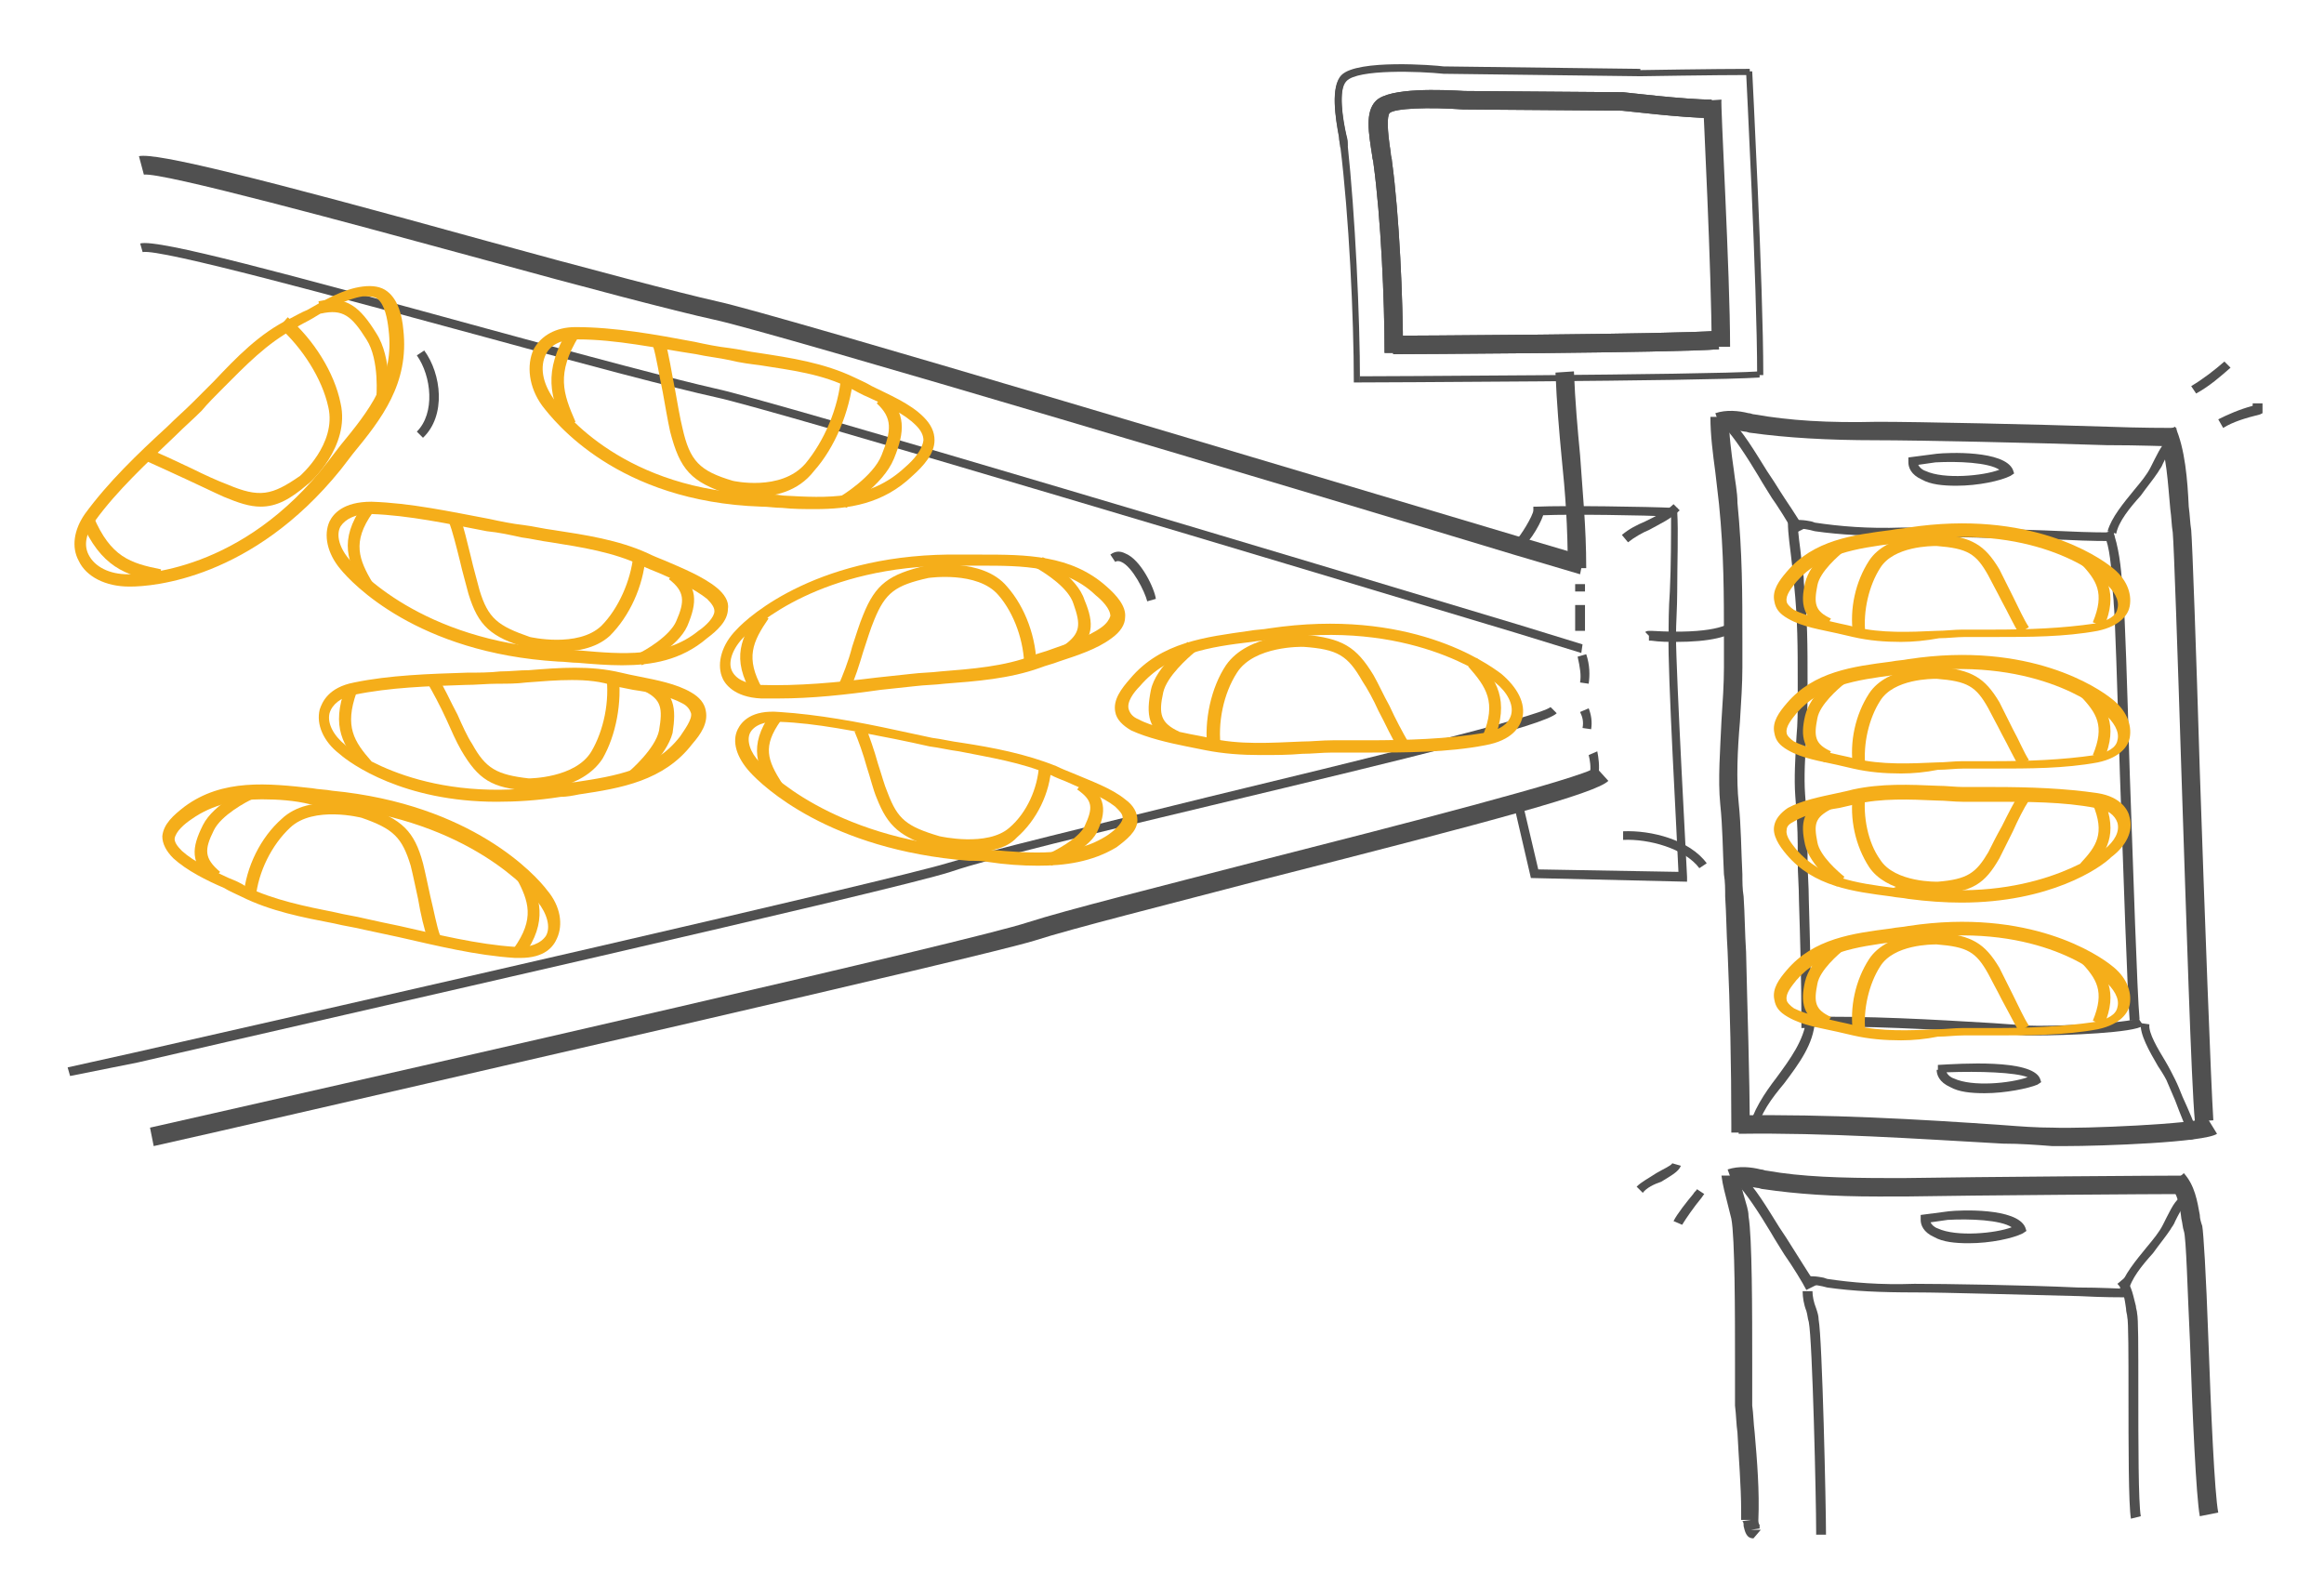 <?xml version="1.0" encoding="utf-8"?>
<!-- Generator: Adobe Illustrator 23.0.3, SVG Export Plug-In . SVG Version: 6.00 Build 0)  -->
<svg version="1.1" id="Layer_1" xmlns="http://www.w3.org/2000/svg" xmlns:xlink="http://www.w3.org/1999/xlink" x="0px" y="0px"
	 viewBox="0 0 189 129" style="enable-background:new 0 0 189 129;" xml:space="preserve">
<style type="text/css">
	.st0{clip-path:url(#SVGID_14_);fill:#F5AE1A;}
	.st1{clip-path:url(#SVGID_14_);fill:#505050;}
	.st2{clip-path:url(#SVGID_16_);fill:#505050;}
	.st3{clip-path:url(#SVGID_16_);fill:#F5AE1A;}
</style>
<g>
	<defs>
		<rect id="SVGID_1_" x="-560" y="-796" width="1281.9" height="1212.8"/>
	</defs>
	<clipPath id="SVGID_2_">
		<use xlink:href="#SVGID_1_"  style="overflow:visible;"/>
	</clipPath>
</g>
<g>
	<defs>
		<rect id="SVGID_3_" x="-560" y="-796" width="1281.9" height="1212.8"/>
	</defs>
	<clipPath id="SVGID_4_">
		<use xlink:href="#SVGID_3_"  style="overflow:visible;"/>
	</clipPath>
</g>
<g>
	<defs>
		<rect id="SVGID_5_" x="-560" y="-796" width="1281.9" height="1212.8"/>
	</defs>
	<clipPath id="SVGID_6_">
		<use xlink:href="#SVGID_5_"  style="overflow:visible;"/>
	</clipPath>
</g>
<g>
	<defs>
		<rect id="SVGID_7_" x="-560" y="-796" width="1281.9" height="1212.8"/>
	</defs>
	<clipPath id="SVGID_8_">
		<use xlink:href="#SVGID_7_"  style="overflow:visible;"/>
	</clipPath>
</g>
<g>
	<defs>
		<rect id="SVGID_9_" x="-560" y="-796" width="1281.9" height="1212.8"/>
	</defs>
	<clipPath id="SVGID_10_">
		<use xlink:href="#SVGID_9_"  style="overflow:visible;"/>
	</clipPath>
</g>
<g>
	<defs>
		<rect id="SVGID_11_" x="-560" y="-796" width="1281.9" height="1212.8"/>
	</defs>
	<clipPath id="SVGID_12_">
		<use xlink:href="#SVGID_11_"  style="overflow:visible;"/>
	</clipPath>
</g>
<g>
	<defs>
		<rect id="SVGID_13_" x="-560" y="-796" width="1281.9" height="1212.8"/>
	</defs>
	<clipPath id="SVGID_14_">
		<use xlink:href="#SVGID_13_"  style="overflow:visible;"/>
	</clipPath>
	<path class="st0" d="M40.4,65.2c-7.6,0-11.9-3.1-12.8-3.9c-1.3-1-1.9-2.4-1.6-3.6c0.2-0.6,0.7-1.8,2.8-2.2c2.9-0.6,6.1-0.7,9.2-0.8
		c0.9,0,1.8,0,2.7-0.1c0.8,0,1.5-0.1,2.3-0.1c2.5-0.2,5-0.4,7.5,0.2c0.4,0.1,0.9,0.2,1.4,0.3c1.5,0.3,3.1,0.6,4.3,1.3
		c0.7,0.4,1.1,0.9,1.2,1.5c0.2,1-0.4,1.9-1.1,2.7c-2.3,3-5.8,3.6-9.2,4.1c-0.5,0.1-1,0.2-1.5,0.2C43.7,65.1,42,65.2,40.4,65.2z
		 M46.5,55.3c-1.2,0-2.4,0.1-3.7,0.2c-0.8,0.1-1.5,0.1-2.3,0.1c-0.9,0-1.8,0.1-2.7,0.1c-3,0.1-6.1,0.2-9,0.8c-1.1,0.2-1.8,0.8-2,1.5
		c-0.2,0.8,0.3,1.8,1.3,2.6c0.6,0.5,6.6,5,17.2,3.2l0,0c0.5-0.1,1-0.2,1.5-0.2c3.3-0.5,6.4-1,8.5-3.7c0.4-0.6,1-1.4,0.9-1.9
		c-0.1-0.3-0.3-0.6-0.7-0.8c-1.1-0.6-2.6-0.9-4-1.1c-0.5-0.1-1-0.2-1.5-0.3C48.9,55.4,47.7,55.3,46.5,55.3z"/>
	<path class="st0" d="M51.8,63.5l-0.6-0.8c0,0,2.1-1.8,2.4-3.3c0.3-1.8,0.2-2.5-1.2-3.2l0.5-0.9c2,1,2.1,2.3,1.8,4.3
		C54.2,61.5,51.9,63.4,51.8,63.5z"/>
	<path class="st0" d="M29.5,62.5c-1.6-1.8-2.6-3.4-1.4-6.6l0.9,0.4c-1,2.8-0.2,4,1.2,5.6L29.5,62.5z"/>
	<path class="st0" d="M43,64.3C42.9,64.3,42.9,64.3,43,64.3c-3-0.2-4.1-0.9-5.5-3.3c-0.4-0.7-0.8-1.6-1.2-2.5
		c-0.5-1.1-1.1-2.2-1.5-2.9l0.8-0.5c0.5,0.7,1,1.9,1.6,3c0.4,0.9,0.8,1.8,1.2,2.4c1.1,2,2,2.5,4.6,2.8c0,0,3.8,0,5.1-2.2
		c1-1.7,1.5-4.1,1.2-6.2l1-0.1c0.3,2.3-0.2,5-1.3,6.9C47.3,64.3,43.4,64.3,43,64.3z"/>
	<path class="st0" d="M50.6,54.1c-1.2,0-2.4-0.1-3.6-0.2c-0.5,0-1.1-0.1-1.6-0.1c-11.5-0.7-16.8-6.4-17.7-7.5
		c-1.1-1.3-1.4-2.8-0.9-3.9c0.3-0.6,1.1-1.6,3.4-1.6c3.2,0.1,6.4,0.8,9.6,1.4c0.9,0.2,1.9,0.4,2.8,0.5c0.8,0.1,1.6,0.3,2.4,0.4
		c2.6,0.4,5.3,0.8,7.7,1.9c0.4,0.2,0.9,0.4,1.4,0.6c1.4,0.6,3.1,1.3,4.2,2.2c0.6,0.5,1,1.1,0.9,1.7c0,1-0.9,1.8-1.7,2.4
		C55.4,53.7,53,54.1,50.6,54.1z M30,41.8c-1.1,0-1.9,0.4-2.3,1c-0.4,0.7-0.1,1.8,0.8,2.8c0.6,0.7,5.7,6.5,17,7.2l0,0
		c0.5,0,1.1,0.1,1.7,0.1c3.4,0.3,6.9,0.6,9.6-1.6c0.6-0.4,1.3-1.1,1.3-1.6c0-0.3-0.2-0.6-0.6-1c-1-0.8-2.5-1.5-3.9-2.1
		c-0.5-0.2-1-0.4-1.4-0.6c-2.3-1.1-4.9-1.5-7.4-1.9c-0.8-0.1-1.6-0.3-2.4-0.4c-0.9-0.2-1.8-0.4-2.8-0.5c-3.1-0.6-6.4-1.3-9.4-1.4
		C30.1,41.8,30,41.8,30,41.8z"/>
	<path class="st0" d="M52.2,54.1l-0.4-0.9c0.7-0.3,2.7-1.5,3.2-2.7c0.7-1.6,0.7-2.4-0.6-3.4l0.6-0.8c1.8,1.4,1.7,2.7,0.9,4.6
		C55.1,52.7,52.3,54,52.2,54.1z"/>
	<path class="st0" d="M29.5,47.9c-1.2-2.2-2-3.9,0-6.8l0.8,0.6c-1.7,2.4-1.1,3.8,0,5.7L29.5,47.9z"/>
	<path class="st0" d="M45.3,53c-1.3,0-2.3-0.2-2.4-0.3c-3-0.9-4-1.8-4.8-4.4c-0.2-0.8-0.5-1.8-0.7-2.7c-0.3-1.2-0.6-2.4-0.9-3.2
		l0.9-0.4c0.3,0.8,0.6,2.1,0.9,3.3c0.2,0.9,0.5,1.9,0.7,2.7c0.7,2.3,1.5,2.9,4.1,3.8c0,0,3.9,0.9,5.8-0.9c1.4-1.4,2.4-3.7,2.6-5.7
		l1,0.1c-0.2,2.4-1.3,4.8-2.9,6.4C48.4,52.8,46.7,53,45.3,53z"/>
	<path class="st0" d="M63.3,56.8c-0.5,0-1,0-1.4,0c-2.2-0.1-3-1.2-3.2-1.8c-0.4-1.1,0-2.6,1.2-3.8c1-1.1,6.8-6.3,18.3-6.1
		c0.5,0,1.1,0,1.6,0c3.6,0,7.3,0,10.2,2.6c0.8,0.7,1.6,1.6,1.5,2.5c0,0.6-0.4,1.2-1.1,1.7c-1.2,0.9-2.8,1.4-4.3,1.9
		c-0.5,0.2-1,0.3-1.5,0.5c-2.5,0.9-5.2,1.1-7.8,1.3c-0.8,0.1-1.6,0.1-2.4,0.2c-0.9,0.1-1.9,0.2-2.8,0.3C68.8,56.5,66,56.8,63.3,56.8
		z M77.5,46c-10.7,0-16,4.8-17,5.8c-0.9,0.9-1.3,2-1,2.7c0.3,0.7,1.1,1.1,2.3,1.2c3.1,0.1,6.3-0.2,9.5-0.6c1-0.1,1.9-0.2,2.8-0.3
		c0.8-0.1,1.6-0.1,2.4-0.2c2.5-0.2,5.2-0.4,7.5-1.3c0.5-0.2,1-0.3,1.5-0.5c1.4-0.5,3-1,4.1-1.8c0.4-0.3,0.6-0.6,0.7-0.9
		c0-0.6-0.7-1.3-1.2-1.7C86.6,46,83.1,46,79.7,46c-0.6,0-1.1,0-1.7,0C77.9,46,77.7,46,77.5,46z"/>
	<path class="st0" d="M87.1,53.3l-0.6-0.8c1.4-1,1.4-1.7,0.8-3.4c-0.4-1.3-2.3-2.5-3-2.9l0.5-0.9c0.1,0.1,2.8,1.6,3.4,3.5
		C89,50.7,89,52,87.1,53.3z"/>
	<path class="st0" d="M61.2,56.5c-1.8-3-0.9-4.7,0.5-6.8l0.8,0.6c-1.3,1.9-1.9,3.2-0.5,5.7L61.2,56.5z"/>
	<path class="st0" d="M69.1,56.1l-0.9-0.4c0.3-0.7,0.8-1.9,1.1-3.1c0.3-0.9,0.6-1.9,0.9-2.6c1-2.5,2.1-3.3,5.1-4
		c0.2,0,4.6-0.7,6.6,1.7c1.5,1.7,2.4,4.2,2.4,6.6l-1,0c0-2.1-0.8-4.4-2.1-5.9c-1.7-2-5.7-1.4-5.7-1.4c-2.7,0.6-3.5,1.2-4.4,3.4
		c-0.3,0.7-0.6,1.7-0.9,2.6C69.9,54,69.5,55.3,69.1,56.1z"/>
	<path class="st1" d="M5.7,87.5l-0.2-0.7l5.4-1.2c16.8-3.8,61.5-14,66.1-15.4c3.3-1,12-3.1,21.3-5.4c12-2.9,26.8-6.5,27.8-7.3
		l0.5,0.5c-1,1-11.8,3.6-28.1,7.5c-9.2,2.2-18,4.3-21.2,5.4c-4.6,1.5-49.3,11.6-66.1,15.5L5.7,87.5z"/>
	<path class="st0" d="M102.5,61.4c-1.5,0-3-0.1-4.5-0.4c-0.5-0.1-1-0.2-1.5-0.3C95,60.4,93.3,60,92,59.4c-0.7-0.4-1.2-0.9-1.3-1.5
		c-0.2-1,0.5-1.9,1.2-2.7c2.5-3,6.2-3.4,9.7-3.9c0.5-0.1,1.1-0.1,1.6-0.2l0,0c11.4-1.7,17.7,2.8,18.9,3.7c1.3,1.1,2,2.4,1.7,3.6
		c-0.2,0.7-0.8,1.8-3,2.2c-3.1,0.6-6.5,0.6-9.7,0.6c-1,0-1.9,0-2.8,0c-0.8,0-1.6,0.1-2.4,0.1C104.8,61.4,103.7,61.4,102.5,61.4z
		 M103.4,52c-0.5,0.1-1.1,0.1-1.6,0.2c-3.4,0.4-6.8,0.9-9.1,3.6c-0.5,0.5-1.1,1.3-0.9,1.9c0.1,0.3,0.3,0.6,0.8,0.8
		c1.1,0.6,2.8,0.9,4.2,1.2c0.5,0.1,1.1,0.2,1.5,0.3c2.5,0.6,5.1,0.4,7.6,0.3c0.8,0,1.6-0.1,2.5-0.1c0.9,0,1.9,0,2.8,0
		c3.2,0,6.5-0.1,9.5-0.6c1.2-0.2,2-0.7,2.2-1.5c0.2-0.8-0.3-1.8-1.3-2.6C120.9,55,114.6,50.3,103.4,52L103.4,52z"/>
	<path class="st0" d="M95.4,60.4c-2.1-1-2.2-2.3-1.8-4.3c0.4-1.9,2.9-3.8,3-3.9l0.6,0.8c-0.6,0.5-2.3,2-2.6,3.3
		c-0.4,1.8-0.2,2.5,1.3,3.2L95.4,60.4z"/>
	<path class="st0" d="M121.5,60.2l-0.9-0.4c1.1-2.7,0.3-3.9-1.2-5.6l0.7-0.7C121.7,55.3,122.8,56.9,121.5,60.2z"/>
	<path class="st0" d="M98.2,60.9c-0.3-2.3,0.3-5,1.5-6.8c1.8-2.6,6.1-2.5,6.3-2.5c3.2,0.3,4.3,1,5.7,3.3c0.4,0.7,0.8,1.6,1.3,2.5
		c0.5,1.1,1.1,2.2,1.5,2.9l-0.8,0.5c-0.5-0.7-1-1.9-1.6-3c-0.4-0.9-0.9-1.8-1.3-2.4c-1.2-2.1-2-2.6-4.8-2.8h0c-0.1,0-4-0.1-5.4,2.1
		c-1.1,1.7-1.6,4.1-1.3,6.2L98.2,60.9z"/>
	<path class="st1" d="M128.6,53.1l-5.2-1.6c-16.6-5-60.5-18.2-65.2-19.2c-3.2-0.7-10.8-2.7-18.8-4.9c-11.8-3.2-26.4-7.2-27.8-6.9
		l-0.2-0.7c1.4-0.4,12,2.5,28.1,6.9c8,2.2,15.6,4.2,18.7,4.9c4.7,1,48.7,14.2,65.3,19.2l5.2,1.6L128.6,53.1z"/>
	<path class="st0" d="M42.3,77.9c-0.1,0-0.3,0-0.4,0c-3.2-0.2-6.4-1-9.5-1.7c-0.9-0.2-1.9-0.4-2.8-0.6c-0.8-0.2-1.6-0.3-2.4-0.5
		c-2.6-0.5-5.2-1-7.6-2.2c-0.4-0.2-0.9-0.4-1.4-0.7c-1.4-0.6-3-1.4-4.1-2.4c-0.6-0.6-0.9-1.2-0.9-1.8c0.1-1,0.9-1.7,1.8-2.4
		c3.1-2.3,6.8-1.9,10.4-1.5c0.5,0.1,1.1,0.1,1.6,0.2h0c11.4,1.1,16.6,6.9,17.5,8.1c1.1,1.3,1.3,2.8,0.8,3.9
		C45,77,44.3,77.9,42.3,77.9z M21.3,65c-2,0-4,0.4-5.7,1.6c-0.6,0.4-1.3,1-1.4,1.6c0,0.3,0.2,0.6,0.6,1c1,0.9,2.5,1.6,3.8,2.2
		c0.5,0.2,1,0.4,1.4,0.7c2.3,1.1,4.8,1.6,7.3,2.1c0.8,0.2,1.6,0.3,2.4,0.5c0.9,0.2,1.8,0.4,2.8,0.6c3.1,0.7,6.3,1.5,9.4,1.7
		c1.2,0.1,2.1-0.3,2.5-0.9c0.4-0.7,0.1-1.8-0.7-2.8c-0.5-0.7-5.5-6.6-16.8-7.7c-0.5-0.1-1.1-0.1-1.7-0.2C24,65.1,22.6,65,21.3,65z"
		/>
	<path class="st0" d="M17.2,71.7c-1.8-1.5-1.6-2.8-0.7-4.6c0.9-1.8,3.7-3,3.8-3.1l0.4,0.9c-0.7,0.3-2.7,1.4-3.3,2.6
		c-0.8,1.6-0.8,2.3,0.5,3.4L17.2,71.7z"/>
	<path class="st0" d="M42.6,77.7l-0.8-0.6c1.7-2.4,1.2-3.8,0.2-5.7l0.9-0.5C43.9,73,44.6,74.9,42.6,77.7z"/>
	<path class="st0" d="M34.8,76.4c-0.3-0.8-0.6-2.1-0.8-3.3c-0.2-0.9-0.4-1.9-0.6-2.7c-0.7-2.3-1.4-3-4-3.9c0,0-3.9-1-5.8,0.8
		c-1.5,1.4-2.6,3.6-2.8,5.7l-1-0.1c0.2-2.4,1.4-4.8,3.1-6.3c2.3-2.2,6.6-1,6.8-1c3,1,4,2,4.7,4.6c0.2,0.8,0.4,1.8,0.6,2.7
		c0.3,1.2,0.5,2.4,0.8,3.2L34.8,76.4z"/>
	<path class="st0" d="M84.4,70.4c-1.3,0-2.7-0.1-4-0.3c-0.5-0.1-1.1-0.1-1.6-0.1l0,0C67.4,69.1,62,63.9,61,62.8
		c-1.1-1.2-1.5-2.5-1-3.5c0.3-0.6,1.1-1.6,3.4-1.4c3.1,0.2,6.4,0.8,9.6,1.5c0.9,0.2,1.9,0.4,2.8,0.6c0.8,0.1,1.6,0.3,2.4,0.4
		c2.6,0.4,5.2,0.9,7.7,1.9c0.4,0.2,0.9,0.4,1.4,0.6c1.4,0.6,3.1,1.2,4.2,2.1c0.7,0.5,1,1.1,1,1.7c0,0.9-0.9,1.6-1.7,2.2
		C88.8,70.1,86.6,70.4,84.4,70.4z M78.9,69c0.5,0,1.1,0.1,1.6,0.1c3.4,0.3,6.9,0.6,9.6-1.2c0.3-0.2,1.2-0.9,1.2-1.4
		c0-0.3-0.2-0.5-0.6-0.9c-1-0.8-2.6-1.4-3.9-2c-0.5-0.2-1-0.4-1.4-0.6c-2.3-1-4.9-1.4-7.4-1.9c-0.8-0.1-1.6-0.3-2.4-0.4
		c-0.9-0.2-1.8-0.4-2.8-0.6c-3.1-0.6-6.4-1.3-9.4-1.4c-1.2-0.1-2.1,0.3-2.4,0.9c-0.3,0.6,0,1.6,0.8,2.4C62.3,62.7,67.6,68.1,78.9,69
		L78.9,69z"/>
	<path class="st0" d="M85.5,70.4l-0.4-0.9c0.7-0.3,2.6-1.3,3.1-2.3c0.7-1.5,0.7-2.1-0.6-3l0.6-0.8c1.8,1.4,1.8,2.6,1,4.3
		C88.4,69.2,85.6,70.3,85.5,70.4z"/>
	<path class="st0" d="M62.8,64.3c-1.2-1.9-2-3.6-0.1-6.3l0.8,0.6c-1.5,2.1-1.1,3.2,0.1,5.1L62.8,64.3z"/>
	<path class="st0" d="M78.8,69.3c-1.4,0-2.5-0.3-2.6-0.3c-3-0.9-4-1.8-4.9-4.1c-0.3-0.7-0.5-1.6-0.8-2.5c-0.3-1.1-0.7-2.2-1-2.9
		l0.9-0.4c0.3,0.8,0.7,1.9,1,3c0.3,0.9,0.5,1.7,0.8,2.4c0.8,2.1,1.5,2.7,4.2,3.5c0,0,3.9,0.9,5.7-0.7c1.4-1.2,2.3-3.2,2.4-5.1l1,0.1
		c-0.1,2.2-1.2,4.4-2.8,5.8C81.8,69.1,80.2,69.3,78.8,69.3z"/>
	<path class="st0" d="M66.3,41.4c-0.9,0-1.8,0-2.7-0.1c-0.6,0-1.1-0.1-1.7-0.1l0,0c-11.7-0.4-16.8-6.9-17.8-8.2
		c-1.1-1.5-1.3-3.3-0.7-4.6c0.6-1.1,1.8-1.8,3.4-1.8c3.2,0,6.5,0.6,9.7,1.2c0.9,0.2,1.9,0.4,2.8,0.5c0.8,0.1,1.6,0.3,2.4,0.4
		c2.6,0.4,5.3,0.8,7.8,2c0.4,0.2,0.9,0.4,1.4,0.7c1.4,0.7,3.1,1.4,4.2,2.5c0.6,0.6,0.9,1.2,0.9,1.9c0,1.1-0.9,2.1-1.8,2.9
		C71.8,41,69,41.4,66.3,41.4z M47,27.6c0,0-0.1,0-0.1,0c-1.2,0-2.1,0.4-2.5,1.2c-0.5,1-0.3,2.3,0.6,3.6c0.9,1.2,5.8,7.5,17,7.8l0,0
		c0.6,0,1.1,0,1.7,0.1c3.6,0.2,7,0.4,9.9-2.3c0.7-0.6,1.4-1.4,1.5-2.2c0-0.4-0.2-0.8-0.6-1.2c-1-1-2.4-1.6-3.9-2.3
		c-0.5-0.2-1-0.5-1.4-0.7c-2.3-1.2-4.9-1.5-7.4-1.9c-0.8-0.1-1.6-0.2-2.4-0.4c-0.9-0.2-1.9-0.3-2.8-0.5C53.3,28.3,50.1,27.6,47,27.6
		z"/>
	<path class="st0" d="M68.8,41.3l-0.5-0.9c0,0,2.7-1.6,3.4-3.4c0.8-2,0.9-3-0.4-4.2L72,32c1.7,1.6,1.6,3.1,0.7,5.3
		C71.8,39.5,68.9,41.2,68.8,41.3z"/>
	<path class="st0" d="M45.9,34.8c-1.1-2.5-1.8-4.5,0.3-8l0.9,0.5c-1.9,3.1-1.3,4.7-0.3,7L45.9,34.8z"/>
	<path class="st0" d="M61.4,40.4c-1.1,0-2-0.2-2.1-0.2c-3.1-1-4-2-4.8-5.1c-0.2-0.9-0.4-2.1-0.6-3.2c-0.3-1.4-0.5-2.8-0.8-3.8l1-0.3
		c0.3,1,0.5,2.4,0.8,3.9c0.2,1.1,0.4,2.3,0.6,3.1c0.6,2.7,1.4,3.5,4.1,4.3l0,0c0,0,3.9,0.9,5.9-1.4c1.5-1.8,2.7-4.5,2.9-7.1l1,0.1
		c-0.3,2.8-1.5,5.7-3.2,7.6C64.9,40,62.9,40.4,61.4,40.4z"/>
	<path class="st1" d="M128.5,46.7l-5.4-1.6c-16.5-5-60.3-18.1-65-19.1c-3.2-0.7-10.8-2.7-18.8-4.9c-11-3-26.1-7.1-27.6-6.9l-0.4-1.5
		c1.4-0.3,9.5,1.7,28.3,6.9c8,2.2,15.6,4.2,18.7,4.9c4.7,1,48.6,14.2,65.1,19.1l5.4,1.6L128.5,46.7z"/>
	<path class="st1" d="M12.5,93.2l-0.3-1.5l5.3-1.2c16.8-3.8,61.6-14,66.1-15.5c3.1-1,10.7-2.9,18.8-5c11-2.8,26.2-6.7,27.4-7.6
		l1,1.1c-1,1-9.1,3.2-28,8c-8,2.1-15.6,4-18.7,5C79.5,77.9,34.7,88.1,17.8,92L12.5,93.2z"/>
	<path class="st0" d="M10.6,47.7c-0.1,0-0.1,0-0.1,0c-1.9,0-3.5-0.8-4.1-2.1c-0.6-1.1-0.4-2.5,0.5-3.8c1.9-2.6,4.3-4.9,6.7-7.1
		c0.7-0.7,1.4-1.3,2.1-2c0.6-0.6,1.1-1.1,1.7-1.7c1.8-1.9,3.7-3.9,6.2-5.1c0.4-0.2,0.9-0.5,1.4-0.7c1.4-0.8,2.9-1.7,4.5-1.9
		c0.8-0.1,1.5,0,2,0.4c0.9,0.7,1.2,2,1.3,3.1c0.5,4.4-1.8,7.3-4.1,10.1c-0.3,0.4-0.7,0.9-1,1.3l0,0C20.5,47.1,12.4,47.7,10.6,47.7z
		 M29.9,24.1c-0.1,0-0.3,0-0.4,0c-1.3,0.2-2.8,1-4.1,1.8c-0.5,0.3-1,0.5-1.4,0.8c-2.3,1.2-4.1,3.1-5.9,4.9c-0.6,0.6-1.2,1.2-1.7,1.8
		c-0.7,0.7-1.4,1.3-2.1,2c-2.3,2.2-4.8,4.5-6.6,7c-0.7,1-0.9,1.9-0.5,2.7c0.5,1,1.7,1.6,3.2,1.6c0.9,0,9.3-0.1,16.3-9.2h0
		c0.3-0.4,0.7-0.9,1-1.3c2.3-2.8,4.4-5.4,3.9-9.4c-0.1-0.9-0.3-2-0.9-2.5C30.6,24.2,30.3,24.1,29.9,24.1z"/>
	<path class="st0" d="M31.6,32.5l-1-0.1c0,0,0.3-3.1-0.8-4.8c-1.2-1.9-1.9-2.5-3.7-2.1l-0.2-1c2.3-0.5,3.4,0.5,4.7,2.6
		C31.9,29.1,31.6,32.4,31.6,32.5z"/>
	<path class="st0" d="M12.9,47.3c-2.7-0.5-4.7-1.2-6.3-4.9L7.6,42c1.4,3.3,3,3.8,5.5,4.3L12.9,47.3z"/>
	<path class="st0" d="M21.2,41.2c-0.9,0-1.8-0.3-3-0.8c-0.9-0.4-1.9-0.9-3-1.4c-1.3-0.6-2.6-1.2-3.5-1.6l0.3-0.9
		c0.9,0.3,2.3,1,3.6,1.6c1,0.5,2.1,1,2.9,1.3c2.6,1.1,3.6,0.9,5.9-0.7c0,0,3-2.6,2.3-5.6c-0.5-2.3-2.1-4.8-4-6.5l0.7-0.8
		c2.1,1.8,3.8,4.5,4.3,7c0.8,3.5-2.5,6.5-2.7,6.6C23.6,40.6,22.5,41.2,21.2,41.2z"/>
	<path class="st1" d="M129,46.2h-1.5c0-3.4-0.2-6.1-0.5-9c-0.2-2.1-0.4-4.4-0.5-6.9l1.5-0.1c0.1,2.5,0.3,4.7,0.5,6.8
		C128.7,40,129,42.8,129,46.2z"/>
	<path class="st1" d="M113.3,28.8l0-1.5c0.2,0,22.7-0.1,26.4-0.4l0.1,1.5C136.1,28.7,114.2,28.8,113.3,28.8z"/>
	<path class="st1" d="M140.7,28.2h-1.5c0-5.9-0.7-19.8-0.7-20l1.5-0.1C139.9,8.3,140.7,22.2,140.7,28.2z"/>
	<path class="st1" d="M114.1,28.7l-1.5,0c0-4.3-0.3-11-0.9-15.4c0-0.2-0.1-0.4-0.1-0.6c-0.3-1.9-0.6-3.6,0.3-4.5
		c1.1-1.1,5.4-0.9,7.2-0.8L132,7.5c0.1,0,5,0.6,7.2,0.6l0,1.5c-2.3,0-7.1-0.6-7.3-0.6L119,8.9c-2.8-0.2-5.6-0.1-6,0.3
		c-0.2,0.3-0.2,1.3,0.1,3.2c0,0.3,0.1,0.5,0.1,0.7C113.8,17.5,114.1,24.3,114.1,28.7z"/>
	<rect x="128.1" y="49.2" class="st1" width="0.8" height="2.1"/>
	<path class="st1" d="M129.2,55.6l-0.7-0.1c0.1-0.6,0-1.2-0.2-2.1l0.7-0.2C129.3,54.1,129.3,54.9,129.2,55.6z"/>
	<path class="st1" d="M129.4,59.3l-0.7-0.1c0.1-0.5,0-0.9-0.2-1.3l0.7-0.3C129.4,58.1,129.5,58.7,129.4,59.3z"/>
	<path class="st1" d="M130,63l-0.7-0.1c0.1-0.5,0-1.1-0.1-1.5l0.7-0.3C130,61.6,130.1,62.3,130,63z"/>
	<rect x="128.1" y="47.5" class="st1" width="0.8" height="0.6"/>
	<path class="st1" d="M137.2,71.7l-12.7-0.3l-1.3-5.6l0.7-0.2l1.2,5.1l11.4,0.2c-0.1-2.6-0.9-16.5-0.8-19.2c0-1,0-2.2,0.1-3.6
		c0.1-2.1,0.1-4.5,0.1-6.1c-2.2-0.1-8.1-0.2-10.4-0.1c-0.3,0.9-1.4,2.7-2,2.7l-0.4,0l-0.1-0.4l0.4,0l0.2-0.3c-0.1-0.1-0.2,0-0.3,0
		c0.3-0.2,1.4-2,1.4-2.4l0-0.3l0.3,0c2.2-0.1,9.1,0,11.1,0.1l0.3,0l0,0.3c0.1,1.6,0,4.2,0,6.5c0,1.3-0.1,2.6-0.1,3.6
		c0,3,0.9,19.4,0.9,19.6L137.2,71.7z"/>
	<path class="st1" d="M113.3,28.8l0-1.5c0.2,0,22.7-0.1,26.4-0.4l0.1,1.5C136.1,28.7,114.2,28.8,113.3,28.8z"/>
	<path class="st1" d="M114.1,28.7l-1.5,0c0-4.3-0.3-11-0.9-15.4c0-0.2-0.1-0.4-0.1-0.6c-0.3-1.9-0.6-3.6,0.3-4.5
		c1.1-1.1,5.4-0.9,7.2-0.8L132,7.5c0.1,0,5,0.6,7.2,0.6l0,1.5c-2.3,0-7.1-0.6-7.3-0.6L119,8.9c-2.8-0.2-5.6-0.1-6,0.3
		c-0.2,0.3-0.2,1.3,0.1,3.2c0,0.3,0.1,0.5,0.1,0.7C113.8,17.5,114.1,24.3,114.1,28.7z"/>
	<path class="st1" d="M110.6,31.1l0-0.5c0.3,0,27.9-0.1,32.5-0.4l0,0.5C138.5,31,110.9,31.1,110.6,31.1z"/>
	<path class="st1" d="M143.4,30.5h-0.5c0-7.4-0.9-24.5-0.9-24.7l0.5,0C142.5,5.9,143.4,23.1,143.4,30.5z"/>
	<path class="st1" d="M110.6,31.1h-0.5c0-5.3-0.4-13.6-1.1-19.2c0-0.2-0.1-0.5-0.1-0.8c-0.3-1.6-0.7-4.1,0.2-5
		c1.3-1.3,7.6-0.8,8.3-0.7l16,0.2l0,0.5l-16-0.2c-1.9-0.2-7-0.4-7.9,0.6c-0.7,0.7-0.3,3.2,0,4.5c0.1,0.3,0.1,0.6,0.1,0.8
		C110.2,17.4,110.6,25.7,110.6,31.1z"/>
	<path class="st1" d="M109,12c0-0.2-0.1-0.5-0.1-0.8c-0.3-1.6-0.7-4.1,0.2-5c1.3-1.3,7.6-0.8,8.3-0.7l16,0.2c0,0,6.1-0.1,8.9-0.1
		l0,0.5c-2.8,0-8.9,0.1-8.9,0.1l-16-0.2c-1.9-0.2-7-0.4-7.9,0.6c-0.7,0.7-0.3,3.2,0,4.5c0.1,0.3,0.1,0.6,0.1,0.8L109,12z"/>
</g>
<g>
	<defs>
		<rect id="SVGID_15_" x="-560" y="-796" width="1281.9" height="1212.8"/>
	</defs>
	<clipPath id="SVGID_16_">
		<use xlink:href="#SVGID_15_"  style="overflow:visible;"/>
	</clipPath>
	<path class="st2" d="M142.3,92.1l-1.5,0l0-0.2l0-0.5h0c0-4.7-0.1-9.4-0.3-14c-0.1-1.5-0.1-3-0.2-4.5c0-0.6,0-1.2-0.1-1.8
		c-0.1-1.9-0.1-3.8-0.3-5.7c-0.2-2,0-4.5,0.1-6.8c0.1-1.5,0.2-3,0.2-4.3l0-2.2c0-3.8,0-7.1-0.4-11.1c-0.1-0.9-0.2-1.7-0.3-2.6
		c-0.2-1.5-0.4-3-0.4-4.5l1.5,0c0,1.4,0.2,2.9,0.4,4.3c0.1,0.9,0.3,1.8,0.3,2.7c0.4,4.1,0.4,7.4,0.4,11.2l0,2.2
		c0,1.3-0.1,2.8-0.2,4.4c-0.2,2.3-0.3,4.7-0.1,6.6c0.2,1.9,0.2,3.9,0.3,5.8c0,0.6,0,1.2,0.1,1.8c0.1,1.5,0.1,3,0.2,4.5
		C142.1,82.2,142.3,87.2,142.3,92.1z"/>
	<path class="st2" d="M178.5,91.2c-0.3-3.2-0.7-16.6-1.1-28.5c-0.3-9.4-0.6-18.3-0.7-19.4c-0.1-0.6-0.1-1.2-0.2-1.9
		c-0.2-2.1-0.3-4.5-1-6.1l1.4-0.6c0.8,1.8,1,4.3,1.1,6.5c0.1,0.7,0.1,1.3,0.2,1.9c0.1,1.2,0.4,9.7,0.7,19.6
		c0.4,11.8,0.9,25.3,1.1,28.4L178.5,91.2z"/>
	<path class="st2" d="M167.9,93.2c-0.5,0-0.8,0-1,0c-1.3-0.1-2.6-0.2-4-0.2c-7.1-0.4-14.4-0.9-21.5-0.8l0-1.5
		c7.2-0.1,14.5,0.3,21.6,0.8c1.3,0.1,2.6,0.2,4,0.2c2.4,0.1,11.6-0.3,12.5-0.8l0.8,1.3C179.3,92.9,171,93.2,167.9,93.2z"/>
	<path class="st2" d="M177,36.3c-0.8,0-2.9-0.1-5.7-0.1c-6.1-0.2-15.4-0.4-18.7-0.4c-4,0-7.3-0.2-10.2-0.6c-0.2,0-0.3-0.1-0.5-0.1
		c-0.7-0.1-1.4-0.3-1.9-0.1l-0.5-1.4c0.9-0.3,1.9-0.2,2.7,0c0.2,0,0.3,0.1,0.5,0.1c2.8,0.5,6,0.7,10,0.6c3.3,0,12.6,0.2,18.7,0.4
		c2.7,0.1,4.9,0.1,5.6,0.1L177,36.3z"/>
	<path class="st2" d="M147.3,83.6l-0.8,0l0-0.2l0-0.3l0,0c0-3.3-0.1-6.7-0.2-9.9c0-1.1-0.1-2.1-0.1-3.2l0-1.3c0-1.3-0.1-2.7-0.2-4
		c-0.1-1.4,0-3.1,0.1-4.8c0.1-1.1,0.1-2.1,0.1-3v-1.5c0-2.7,0-5-0.3-7.9c-0.1-0.6-0.1-1.2-0.2-1.9c-0.1-1-0.3-2.1-0.3-3.2l0.8,0
		c0,1,0.2,2,0.3,3.1c0.1,0.6,0.2,1.3,0.2,1.9c0.3,2.9,0.3,5.2,0.3,7.9v1.5c0,0.9-0.1,2-0.1,3.1c-0.1,1.6-0.2,3.3-0.1,4.7
		c0.1,1.3,0.2,2.7,0.2,4l0,1.3c0,1.1,0.1,2.1,0.1,3.2C147.2,76.6,147.3,80.2,147.3,83.6z"/>
	<path class="st2" d="M173.2,83c-0.2-2.3-0.5-11.8-0.8-20.1c-0.2-6.7-0.4-13-0.5-13.8c0-0.4-0.1-0.9-0.1-1.4
		c-0.1-1.5-0.2-3.2-0.7-4.3l0.7-0.3c0.5,1.3,0.7,3,0.8,4.6c0,0.5,0.1,0.9,0.1,1.3c0.1,0.8,0.3,6.8,0.5,13.8
		c0.3,8.4,0.6,17.9,0.8,20.1L173.2,83z"/>
	<path class="st2" d="M165.6,84.2c-0.4,0-0.6,0-0.8,0l-2.8-0.2c-5-0.3-10.2-0.6-15.2-0.5l0-0.8c5.1-0.1,10.3,0.2,15.3,0.5l2.8,0.2
		c1.8,0.1,8.3-0.2,9-0.6l0.4,0.6C173.6,84,168,84.2,165.6,84.2z"/>
	<path class="st2" d="M172,44c-0.5,0-2.1,0-4-0.1c-4.3-0.1-10.8-0.3-13.2-0.3c-2.9,0-5.1-0.1-7.2-0.4l-0.4-0.1c-0.5-0.1-1-0.2-1.4,0
		l-0.3-0.7c0.6-0.2,1.3-0.1,1.8,0l0.3,0.1c2,0.3,4.3,0.5,7.1,0.4c2.3,0,8.9,0.1,13.2,0.3c2,0.1,3.5,0.1,4,0.1L172,44z"/>
	<path class="st2" d="M145.9,43.4c-0.4-0.8-1.5-2.5-1.8-2.9c-0.3-0.5-0.7-1.1-1.1-1.8c-0.9-1.5-2-3.2-2.8-4l0.5-0.6
		c1,0.9,2,2.6,3,4.2c0.4,0.6,0.8,1.2,1.1,1.7c0.3,0.5,1.5,2.2,1.9,3L145.9,43.4z"/>
	<path class="st2" d="M172.1,43.4l-0.7-0.2c0.3-1.1,1.3-2.3,2.2-3.4c0.5-0.6,1-1.2,1.3-1.8c0.1-0.2,0.2-0.4,0.3-0.6
		c0.5-1,0.9-1.7,1.4-1.7l0.1,0.7c-0.2,0.1-0.6,0.9-0.8,1.3c-0.1,0.3-0.3,0.5-0.4,0.7c-0.4,0.6-0.9,1.2-1.4,1.9
		C173.2,41.3,172.3,42.4,172.1,43.4z"/>
	<path class="st2" d="M142.9,92l-0.7-0.1c0.3-1.5,1.3-3,2.3-4.3c1.1-1.5,2.2-3,2.4-4.7l0.7,0.1c-0.1,1.9-1.3,3.5-2.5,5.1
		C144.1,89.3,143.1,90.6,142.9,92z"/>
	<path class="st2" d="M178.1,92.7c-0.3-1-0.8-2.1-1.2-3.2c-0.2-0.5-0.4-0.9-0.6-1.4c-0.1-0.3-0.4-0.8-0.8-1.4
		c-0.7-1.2-1.5-2.6-1.4-3.5l0.7,0.1c-0.1,0.7,0.7,2,1.3,3c0.3,0.5,0.6,1.1,0.8,1.5c0.2,0.4,0.4,0.9,0.6,1.4c0.5,1.1,1,2.2,1.3,3.3
		L178.1,92.7z"/>
	<path class="st2" d="M159.1,39.5c-1.1,0-2.1-0.1-2.8-0.5c-0.9-0.4-1.1-1-1.1-1.4l0-0.4l2.3-0.3c0.9-0.1,5.5-0.3,6.2,1.3l0.1,0.3
		l-0.3,0.2C162.7,39.1,160.9,39.5,159.1,39.5z M156,37.8c0.1,0.2,0.3,0.4,0.6,0.5c1.5,0.7,4.7,0.4,6-0.1c-0.9-0.6-3.4-0.7-5.2-0.6
		L156,37.8z"/>
	<path class="st2" d="M161.4,88.9c-1.1,0-2.1-0.1-2.8-0.5c-0.9-0.4-1.1-1-1.1-1.4l0.1,0l0-0.4c1.8-0.1,7.6-0.5,8.3,1.1l0.1,0.3
		l-0.3,0.2C165,88.5,163.1,88.9,161.4,88.9z M158.3,87.2c0.1,0.2,0.3,0.4,0.6,0.5c1.5,0.7,4.6,0.4,6-0.1
		C163.9,87.2,161,87.1,158.3,87.2z"/>
	<path class="st3" d="M154.6,52.2c-1.3,0-2.6-0.1-3.9-0.4c-0.4-0.1-0.9-0.2-1.3-0.3c-1.3-0.3-2.8-0.5-4-1.2c-0.7-0.4-1-0.8-1.1-1.4
		c-0.2-0.9,0.4-1.7,1-2.4c2.2-2.6,5.4-3,8.5-3.4c0.5-0.1,0.9-0.1,1.4-0.2l0,0c9.9-1.5,15.5,2.4,16.5,3.2c1.2,0.9,1.7,2.1,1.5,3.2
		c-0.1,0.6-0.7,1.6-2.6,2c-2.7,0.5-5.6,0.5-8.4,0.5c-0.8,0-1.6,0-2.4,0c-0.7,0-1.4,0.1-2.1,0.1C156.6,52.1,155.6,52.2,154.6,52.2z
		 M155.4,44c-0.5,0.1-1,0.1-1.4,0.2c-3,0.4-5.9,0.8-7.9,3.1c-0.4,0.5-0.9,1.1-0.8,1.6c0,0.2,0.3,0.5,0.6,0.7c1,0.5,2.4,0.8,3.7,1.1
		c0.5,0.1,0.9,0.2,1.3,0.3c2.1,0.5,4.4,0.4,6.6,0.3c0.7,0,1.4-0.1,2.1-0.1c0.8,0,1.6,0,2.5,0c2.8,0,5.6-0.1,8.3-0.5
		c1-0.2,1.7-0.6,1.8-1.2c0.2-0.7-0.3-1.5-1.1-2.2C170.5,46.5,165.1,42.5,155.4,44L155.4,44z"/>
	<path class="st3" d="M148.4,51.2c-1.8-0.9-2-2.1-1.6-3.8c0.4-1.7,2.5-3.4,2.6-3.4l0.6,0.8c-0.5,0.4-2,1.7-2.2,2.8
		c-0.3,1.5-0.2,2.1,1.1,2.7L148.4,51.2z"/>
	<path class="st3" d="M171.1,51l-0.9-0.4c1-2.4,0.3-3.4-1-4.8l0.7-0.7C171.3,46.8,172.3,48.2,171.1,51z"/>
	<path class="st3" d="M150.7,51.6c-0.3-2.1,0.2-4.3,1.3-6c1.5-2.3,5.4-2.2,5.6-2.2c2.8,0.3,3.8,0.9,5,2.9c0.3,0.6,0.7,1.4,1.1,2.2
		c0.5,1,0.9,1.9,1.3,2.5l-0.8,0.5c-0.4-0.6-0.9-1.7-1.4-2.6c-0.4-0.8-0.8-1.5-1.1-2.1c-1-1.8-1.7-2.2-4.2-2.4c0,0,0,0,0,0
		c-0.4,0-3.5,0-4.6,1.8c-0.9,1.4-1.4,3.5-1.2,5.3L150.7,51.6z"/>
	<path class="st3" d="M154.6,62.9c-1.3,0-2.6-0.1-3.9-0.4c-0.4-0.1-0.9-0.2-1.3-0.3c-1.3-0.3-2.8-0.5-4-1.2c-0.7-0.4-1-0.8-1.1-1.4
		c-0.2-0.9,0.4-1.7,1-2.4c2.2-2.6,5.4-3,8.5-3.4c0.5-0.1,0.9-0.1,1.4-0.2l0,0c9.9-1.5,15.5,2.4,16.5,3.2c1.2,0.9,1.7,2.1,1.5,3.2
		c-0.1,0.6-0.7,1.6-2.6,2c-2.7,0.5-5.6,0.5-8.4,0.5c-0.8,0-1.7,0-2.5,0c-0.7,0-1.4,0.1-2.1,0.1C156.6,62.8,155.6,62.9,154.6,62.9z
		 M155.4,54.7c-0.5,0.1-0.9,0.1-1.4,0.2c-3,0.4-5.9,0.8-7.9,3.1c-0.4,0.5-0.9,1.1-0.8,1.6c0,0.2,0.3,0.5,0.6,0.7
		c1,0.5,2.4,0.8,3.7,1.1c0.5,0.1,0.9,0.2,1.3,0.3c2.1,0.5,4.4,0.4,6.6,0.3c0.7,0,1.4-0.1,2.1-0.1c0.8,0,1.6,0,2.5,0
		c2.8,0,5.6-0.1,8.3-0.5c1-0.2,1.7-0.6,1.8-1.2c0.2-0.7-0.3-1.5-1.1-2.2C170.5,57.3,165.1,53.3,155.4,54.7L155.4,54.7z"/>
	<path class="st3" d="M148.4,62c-1.8-0.9-2-2.1-1.6-3.8c0.4-1.7,2.5-3.4,2.6-3.4l0.6,0.8c-0.5,0.4-2,1.7-2.2,2.8
		c-0.3,1.5-0.2,2.1,1.1,2.7L148.4,62z"/>
	<path class="st3" d="M171.1,61.8l-0.9-0.4c1-2.4,0.3-3.4-1-4.8l0.7-0.7C171.3,57.5,172.3,58.9,171.1,61.8z"/>
	<path class="st3" d="M150.7,62.4c-0.3-2.1,0.2-4.3,1.3-6c1.5-2.3,5.4-2.2,5.6-2.2c2.8,0.3,3.8,0.9,5,2.9c0.3,0.6,0.7,1.4,1.1,2.2
		c0.5,0.9,0.9,1.9,1.3,2.5l-0.8,0.5c-0.4-0.6-0.9-1.7-1.4-2.6c-0.4-0.8-0.8-1.5-1.1-2.1c-1-1.8-1.7-2.2-4.2-2.4c0,0,0,0,0,0
		c-0.4,0-3.5,0-4.6,1.8c-0.9,1.4-1.4,3.5-1.2,5.3L150.7,62.4z"/>
	<path class="st3" d="M159.5,73.4c-1.3,0-2.8-0.1-4.3-0.3h0c-0.5-0.1-0.9-0.1-1.4-0.2c-3.1-0.4-6.3-0.8-8.5-3.4
		c-0.6-0.7-1.2-1.6-1-2.4c0.1-0.5,0.5-1,1.1-1.4c1.1-0.6,2.6-0.9,4-1.2c0.5-0.1,0.9-0.2,1.3-0.3c2.3-0.5,4.6-0.4,6.9-0.3
		c0.7,0,1.4,0.1,2.1,0.1c0.8,0,1.6,0,2.5,0c2.8,0,5.7,0.1,8.4,0.5c1.9,0.3,2.5,1.4,2.6,2c0.3,1.1-0.3,2.3-1.5,3.2
		C170.8,70.6,166.7,73.4,159.5,73.4z M155.4,72.1c9.7,1.4,15.1-2.6,15.7-3c0.9-0.7,1.3-1.5,1.1-2.2c-0.2-0.6-0.8-1.1-1.8-1.2
		c-2.6-0.5-5.5-0.5-8.3-0.5c-0.8,0-1.7,0-2.5,0c-0.7,0-1.4-0.1-2.1-0.1c-2.2-0.1-4.5-0.2-6.6,0.3c-0.4,0.1-0.9,0.2-1.3,0.3
		c-1.3,0.2-2.7,0.5-3.7,1.1c-0.4,0.2-0.6,0.4-0.6,0.7c-0.1,0.5,0.4,1.1,0.8,1.6c2,2.3,4.8,2.7,7.9,3.1
		C154.4,72,154.9,72.1,155.4,72.1L155.4,72.1z"/>
	<path class="st3" d="M149.4,72.1c-0.1-0.1-2.2-1.7-2.6-3.4c-0.4-1.8-0.2-2.9,1.6-3.8l0.5,0.9c-1.3,0.7-1.4,1.2-1.1,2.7
		c0.2,1.1,1.7,2.4,2.2,2.8L149.4,72.1z"/>
	<path class="st3" d="M169.9,70.9l-0.7-0.7c1.3-1.4,2-2.4,1-4.8l0.9-0.4C172.3,67.9,171.3,69.3,169.9,70.9z"/>
	<path class="st3" d="M157.5,72.7c-0.7,0-4.1-0.1-5.5-2.2c-1.1-1.7-1.6-3.9-1.3-6l1,0.1c-0.2,1.8,0.2,3.9,1.2,5.3
		c1.2,1.9,4.7,1.8,4.7,1.8c2.4-0.2,3.1-0.7,4.1-2.4c0.3-0.6,0.7-1.4,1.1-2.1c0.5-1,1-2,1.4-2.6l0.8,0.5c-0.4,0.6-0.9,1.6-1.3,2.5
		c-0.4,0.8-0.8,1.6-1.1,2.2c-1.2,2.1-2.2,2.7-4.9,2.9C157.6,72.7,157.6,72.7,157.5,72.7z"/>
	<path class="st3" d="M154.6,84.6c-1.3,0-2.6-0.1-3.9-0.4c-0.4-0.1-0.9-0.2-1.3-0.3c-1.3-0.3-2.8-0.5-4-1.2c-0.7-0.4-1-0.8-1.1-1.4
		c-0.2-0.9,0.4-1.7,1-2.4c2.2-2.6,5.4-3,8.5-3.4c0.5-0.1,0.9-0.1,1.4-0.2h0c9.9-1.5,15.5,2.4,16.5,3.2c1.2,0.9,1.7,2.1,1.5,3.2
		c-0.1,0.6-0.7,1.6-2.6,2c-2.7,0.5-5.6,0.5-8.4,0.5c-0.8,0-1.7,0-2.5,0c-0.7,0-1.4,0.1-2.1,0.1C156.6,84.5,155.6,84.6,154.6,84.6z
		 M155.4,76.4c-0.5,0.1-1,0.1-1.4,0.2c-3,0.4-5.9,0.8-7.9,3.1c-0.4,0.5-0.9,1.1-0.8,1.6c0,0.2,0.3,0.5,0.6,0.7
		c1,0.5,2.4,0.8,3.7,1.1c0.5,0.1,0.9,0.2,1.3,0.3c2.1,0.5,4.4,0.4,6.6,0.3c0.7,0,1.4-0.1,2.1-0.1c0.8,0,1.6,0,2.5,0
		c2.8,0,5.6-0.1,8.3-0.5c1-0.2,1.7-0.6,1.8-1.2c0.2-0.7-0.3-1.5-1.1-2.2C170.5,78.9,165.1,74.9,155.4,76.4L155.4,76.4z"/>
	<path class="st3" d="M148.4,83.6c-1.8-0.9-2-2.1-1.6-3.8c0.4-1.7,2.5-3.4,2.6-3.4l0.6,0.8c-0.5,0.4-2,1.7-2.2,2.8
		c-0.3,1.5-0.2,2.1,1.1,2.7L148.4,83.6z"/>
	<path class="st3" d="M171.1,83.4l-0.9-0.4c1-2.4,0.3-3.4-1-4.8l0.7-0.7C171.3,79.2,172.3,80.6,171.1,83.4z"/>
	<path class="st3" d="M150.7,84c-0.3-2.1,0.2-4.3,1.3-6c1.5-2.3,5.4-2.2,5.6-2.2c2.8,0.3,3.8,0.9,5,2.9c0.3,0.6,0.7,1.4,1.1,2.2
		c0.5,1,0.9,1.9,1.3,2.5l-0.8,0.5c-0.4-0.7-0.9-1.7-1.4-2.6c-0.4-0.8-0.8-1.5-1.1-2.1c-1-1.8-1.7-2.2-4.2-2.4c0,0,0,0,0,0
		c-0.4,0-3.5,0-4.6,1.8c-0.9,1.4-1.4,3.5-1.2,5.3L150.7,84z"/>
	<path class="st2" d="M136.3,52.2c-0.6,0-1.3,0-2-0.1l-0.2,0l0-0.4l0,0l-0.3-0.3c0.1-0.1,0.2-0.1,0.5-0.1c5,0.3,6.3-0.5,6.6-0.8
		l0.6,0.5C140.8,51.8,139,52.2,136.3,52.2z"/>
	<path class="st2" d="M138.2,70.6c-1.2-1.6-4.1-2.4-6.2-2.3l0-0.7c2.3-0.1,5.4,0.7,6.8,2.6L138.2,70.6z"/>
	<path class="st2" d="M132.4,44.1l-0.5-0.6c0.6-0.5,1.2-0.8,1.9-1.1c0.8-0.4,1.7-0.8,2.3-1.4l0.5,0.5c-0.7,0.7-1.6,1.1-2.5,1.6
		C133.6,43.3,132.9,43.7,132.4,44.1z"/>
	<path class="st2" d="M93.3,48.9c-0.2-0.8-1.2-2.8-2.1-3.2c-0.2-0.1-0.4-0.1-0.5,0l-0.4-0.6c0.4-0.3,0.8-0.3,1.2-0.1
		c1.3,0.5,2.4,2.9,2.5,3.7L93.3,48.9z"/>
	<path class="st2" d="M34.4,35.6l-0.5-0.5c1.5-1.5,1.2-4.5,0-6.2l0.6-0.4C35.9,30.4,36.3,33.8,34.4,35.6z"/>
	<path class="st2" d="M178.6,32l-0.4-0.6c1-0.6,1.9-1.3,2.7-2l0.5,0.5C180.6,30.6,179.7,31.4,178.6,32z"/>
	<path class="st2" d="M180.8,34.8l-0.4-0.7c0.8-0.4,1.7-0.8,2.8-1.1c0,0,0,0,0,0c0-0.1,0-0.1,0-0.2l0.8,0c0,0.1,0,0.1,0,0.2
		c0,0.1,0,0.2,0,0.4l0,0.2l-0.2,0.1C182.6,34,181.6,34.3,180.8,34.8z"/>
	<path class="st2" d="M133.6,97l-0.5-0.5c0.4-0.4,1-0.7,1.6-1.1c0.5-0.3,1.2-0.6,1.3-0.8l0.7,0.2c-0.2,0.5-0.8,0.8-1.6,1.3
		C134.5,96.3,133.9,96.6,133.6,97z"/>
	<path class="st2" d="M136.8,99.6l-0.7-0.3c0.3-0.6,1.1-1.6,1.6-2.2c0.1-0.2,0.3-0.3,0.3-0.4l0.6,0.4c-0.1,0.1-0.2,0.3-0.3,0.4
		C137.8,98.1,137.1,99.1,136.8,99.6z"/>
	<path class="st2" d="M142.6,125.1c-0.6,0-0.7-0.6-0.8-1c0-0.2,0-0.3-0.1-0.4l0.7-0.1l0,0l-0.8,0l0-0.7c0-2.1-0.2-4.3-0.3-6.4
		c-0.1-0.7-0.1-1.4-0.2-2.2c0-0.4,0-1.7,0-3.5c0-3.8,0-10.2-0.3-11.7c-0.1-0.4-0.2-0.8-0.3-1.2c-0.2-0.8-0.4-1.5-0.5-2.3l1.5,0
		c0,0.6,0.2,1.2,0.4,1.9c0.1,0.4,0.3,0.9,0.3,1.4c0.3,1.7,0.3,7.9,0.3,12c0,1.7,0,3.1,0,3.4c0.1,0.7,0.1,1.4,0.2,2.2
		c0.2,2.3,0.4,4.8,0.3,7.1c0,0.1,0,0.3,0.1,0.4c0,0.1,0,0.3,0,0.3l-0.7,0.1l0,0l0.8,0L142.6,125.1
		C142.7,125.1,142.6,125.1,142.6,125.1z"/>
	<path class="st2" d="M178.9,123.3c-0.3-1.6-0.6-8.3-0.8-14.2c-0.2-4-0.3-8.5-0.5-9c-0.1-0.3-0.1-0.6-0.2-1c-0.1-0.9-0.3-2-0.9-2.7
		l1.1-1c0.9,1,1.1,2.3,1.3,3.4c0,0.3,0.1,0.6,0.2,0.9c0.1,0.6,0.3,3.7,0.5,9.3c0.2,5.6,0.5,12.5,0.8,14L178.9,123.3z"/>
	<path class="st2" d="M152.7,97.3c-3.6,0-6.6-0.2-9.3-0.6c-0.2,0-0.3-0.1-0.5-0.1c-0.7-0.1-1.4-0.3-1.9-0.1l-0.5-1.4
		c0.9-0.3,1.9-0.2,2.7,0c0.2,0,0.3,0.1,0.5,0.1c2.8,0.5,6,0.6,10,0.6l1.2,0c6.2-0.1,20.6-0.2,22.8-0.2l0,1.5
		c-2.3,0-17.2,0.1-22.8,0.2l-1.2,0C153.4,97.3,153,97.3,152.7,97.3z"/>
	<path class="st2" d="M148.5,124.8l-0.8,0l0-0.2c0-2.7-0.3-15.6-0.6-17.1c-0.1-0.3-0.1-0.6-0.2-0.9c-0.2-0.5-0.3-1.1-0.3-1.6l0.8,0
		c0,0.4,0.1,0.9,0.3,1.4c0.1,0.3,0.2,0.6,0.2,0.9C148.2,108.9,148.5,122.5,148.5,124.8z"/>
	<path class="st2" d="M173.3,123.5c-0.2-1.1-0.2-6-0.2-10.2c0-2.9,0-5.9-0.1-6.2c0-0.2-0.1-0.4-0.1-0.7c-0.1-0.7-0.2-1.5-0.7-2
		l0.6-0.5c0.6,0.7,0.7,1.6,0.9,2.3c0,0.2,0.1,0.4,0.1,0.6c0.1,0.4,0.1,2.6,0.1,6.4c0,4,0,9,0.2,10.1L173.3,123.5z"/>
	<path class="st2" d="M173,105.5c-0.5,0-2,0-3.9-0.1c-4.4-0.1-10.9-0.3-13.3-0.3c-2.9,0-5.1-0.1-7.2-0.4l-0.4-0.1
		c-0.5-0.1-1-0.2-1.4,0l-0.3-0.7c0.6-0.2,1.3-0.1,1.8,0l0.3,0.1c2,0.3,4.3,0.5,7.1,0.4c2.4,0,9,0.1,13.3,0.3c1.9,0,3.4,0.1,3.9,0.1
		L173,105.5z"/>
	<path class="st2" d="M146.9,104.9c-0.3-0.6-1.1-1.9-1.8-2.9c-0.3-0.5-0.7-1.1-1.1-1.8c-0.9-1.5-2-3.2-2.8-4l0.5-0.6
		c1,0.9,2,2.6,3,4.2c0.4,0.6,0.8,1.2,1.1,1.7c0.3,0.5,1.4,2.2,1.9,3L146.9,104.9z"/>
	<path class="st2" d="M173.1,105l-0.7-0.2c0.3-1.1,1.3-2.3,2.2-3.4c0.5-0.6,1-1.2,1.3-1.8c0.1-0.2,0.2-0.4,0.3-0.6
		c0.5-1,0.9-1.7,1.4-1.7l0.1,0.7c-0.2,0.1-0.6,0.9-0.8,1.3c-0.1,0.3-0.3,0.5-0.4,0.7c-0.4,0.6-0.9,1.2-1.4,1.9
		C174.2,102.9,173.3,104,173.1,105z"/>
	<path class="st2" d="M160.1,101.1c-1.1,0-2.1-0.1-2.8-0.5c-0.9-0.4-1.1-1-1.1-1.4l0-0.4l2.3-0.3c0.9-0.1,5.5-0.3,6.2,1.3l0.1,0.3
		l-0.3,0.2C163.7,100.7,161.9,101.1,160.1,101.1z M157,99.4c0.1,0.2,0.3,0.4,0.6,0.5c1.5,0.7,4.7,0.4,6-0.1
		c-0.9-0.6-3.4-0.7-5.2-0.6L157,99.4z"/>
</g>
</svg>
